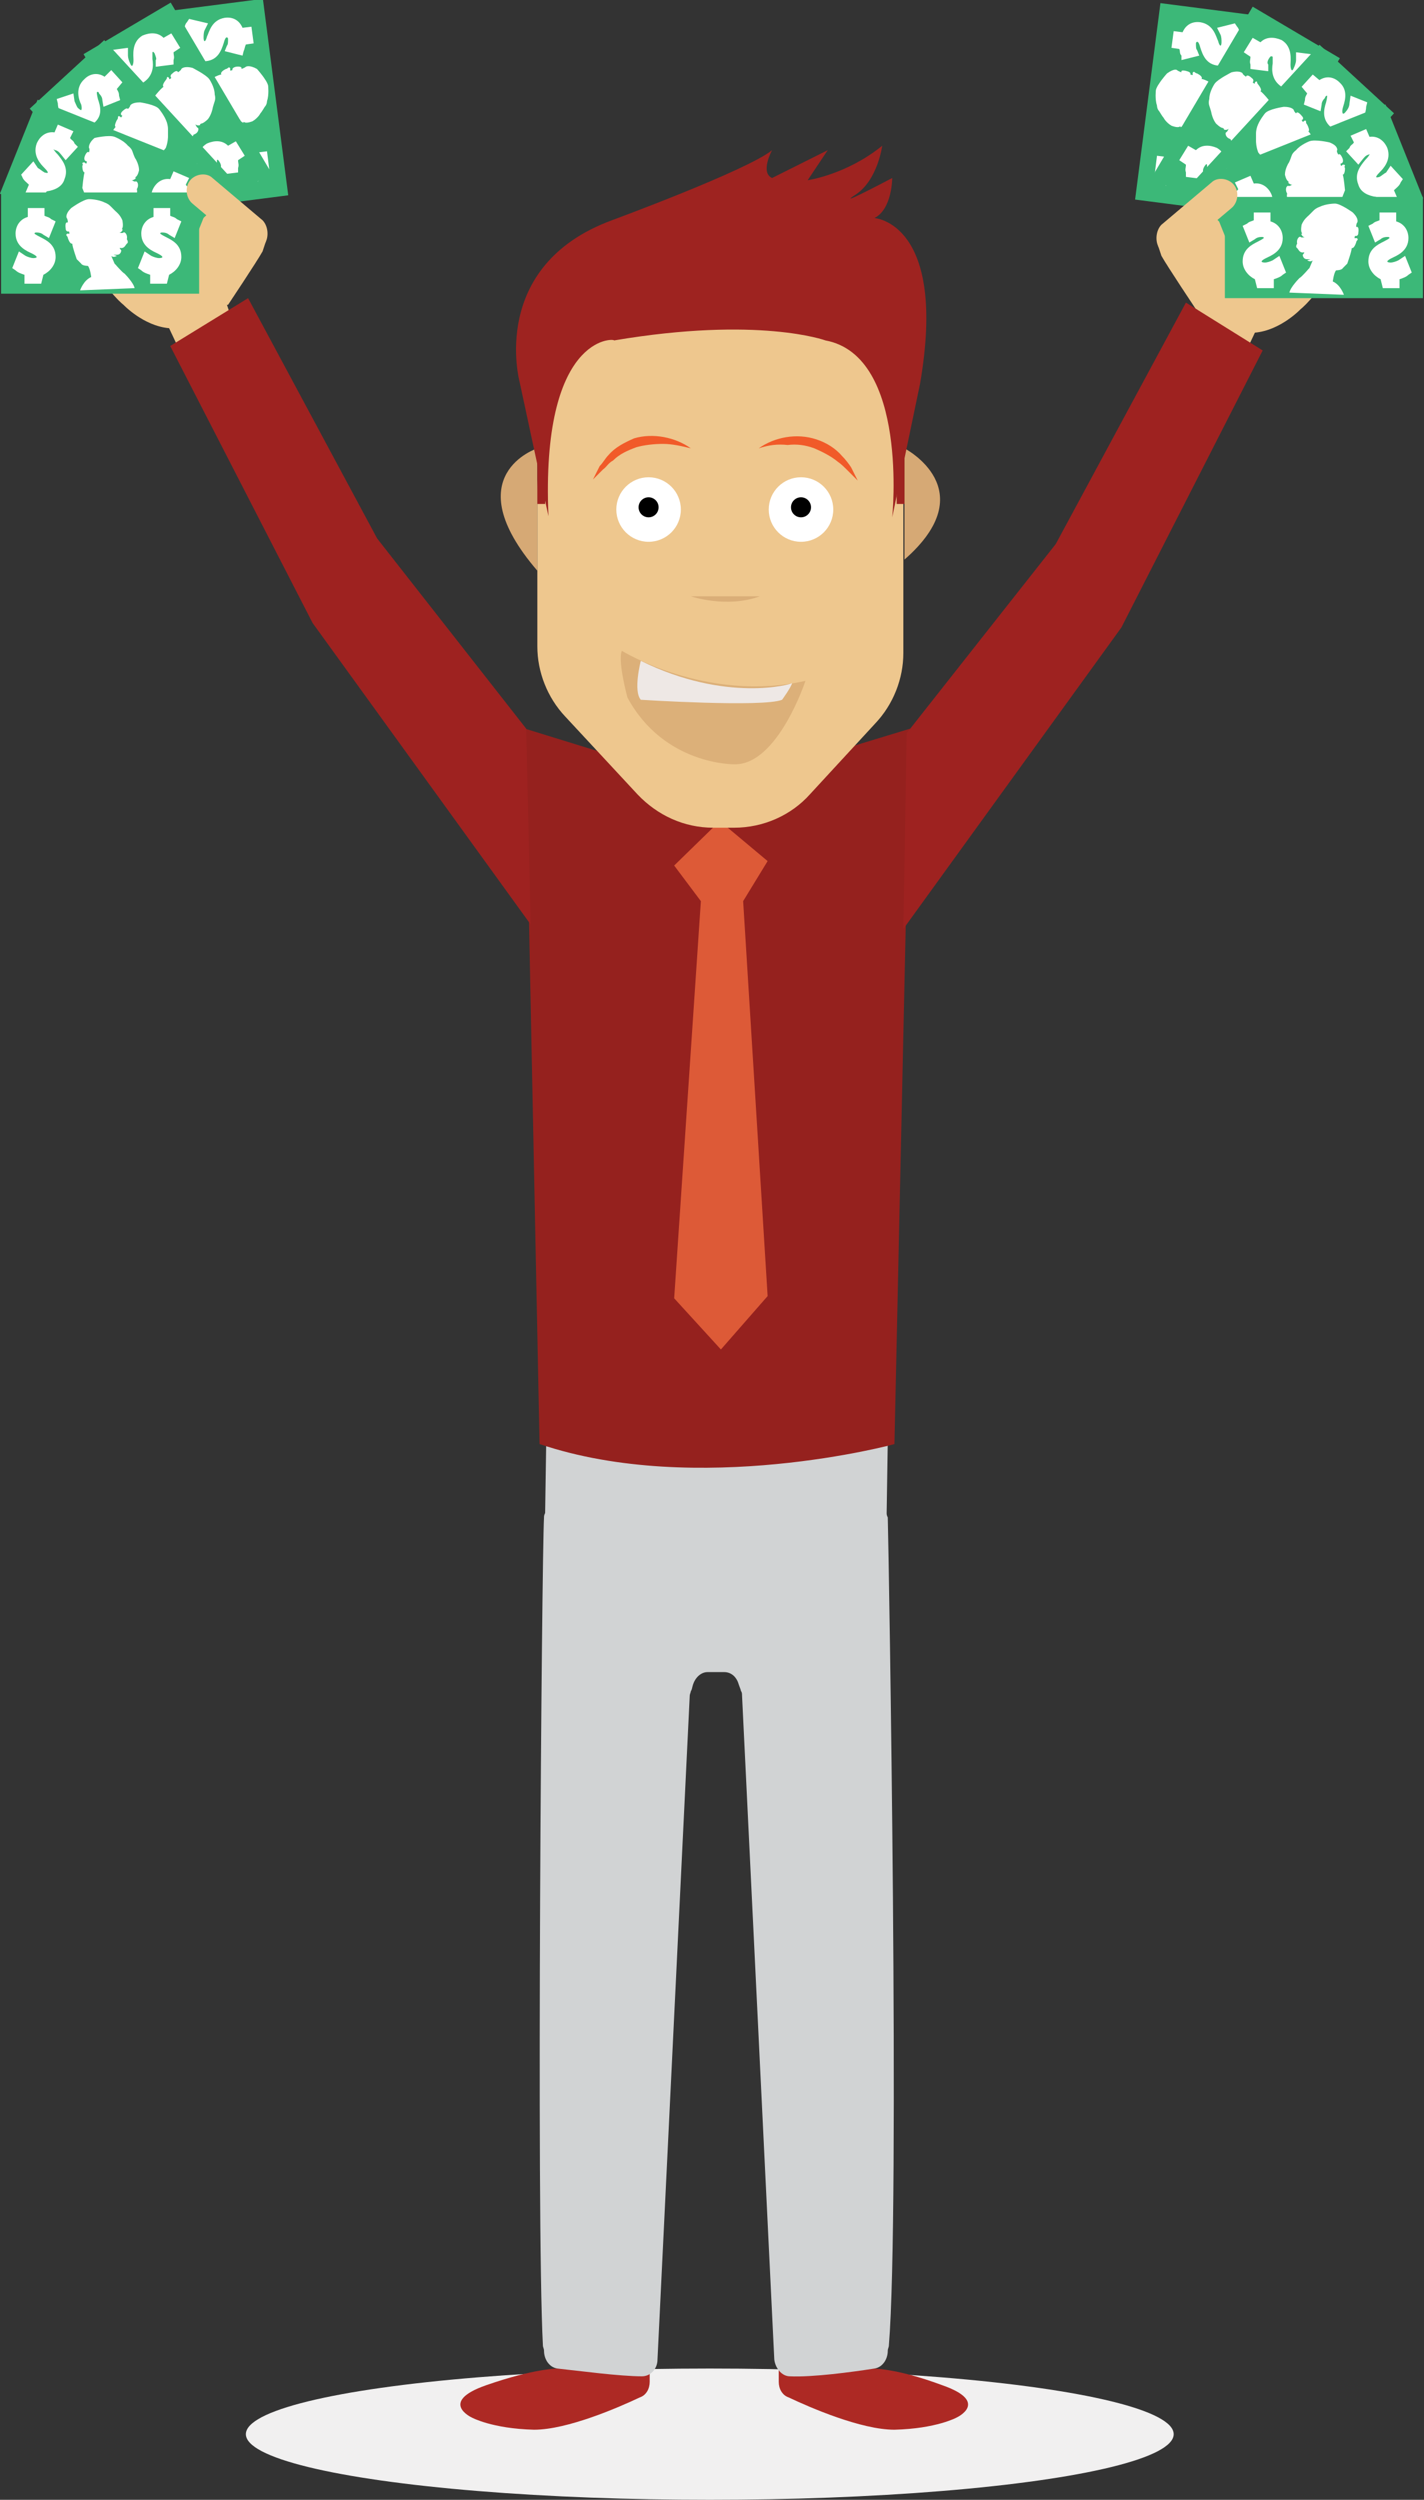 <?xml version="1.0" encoding="utf-8"?>
<!-- Generator: Adobe Illustrator 22.0.1, SVG Export Plug-In . SVG Version: 6.00 Build 0)  -->
<svg version="1.0" id="Layer_1" xmlns="http://www.w3.org/2000/svg" xmlns:xlink="http://www.w3.org/1999/xlink" x="0px" y="0px"
	 width="128px" height="224.7px" viewBox="0 0 128 224.7" style="enable-background:new 0 0 128 224.7;" xml:space="preserve">
<rect x="0" y="0" width="128" height="224.7" fill="#333333" stroke="none"/>
<style type="text/css">
	.st0{fill:#EEC78E;}
	.st1{fill:#3CB878;}
	.st2{fill:#FFFFFF;}
	.st3{fill:#F1F0F0;}
	.st4{fill:#AD2924;}
	.st5{fill:#D1D3D4;}
	.st6{fill:#95211E;}
	.st7{fill:#E15D39;}
	.st8{fill:#DD5A37;}
	.st9{fill:#D6A975;}
	.st10{fill:#DCB079;}
	.st11{fill:#EEE8E5;}
	.st12{fill:#F15A29;}
	.st13{fill:#DAAE78;}
	.st14{fill:#9E2320;}
	.st15{fill:#9E2220;}
</style>
<path class="st0" d="M105.5,19.8l0.7,1.3c0,0,1.4,1.6,2.4-2.5l2-9.4c0,0,1.5-1.7,2.3,0.5l-1.5,7.2c0,0,0,1.8,1,0.1l4.2-7.7
	c0,0,1.6-1.2,2,1l-4.2,8.5c0,0-0.4,1.7,0.8,0.6l4.5-7.1c0,0,1.8-0.9,1.9,1.6l-4.2,6.9c0,0,0.1,1.1,0.8,0.4l3.4-4.2
	c0,0,1.9-0.7,1.9,1.7c0,0-4.5,7.4-6.6,9.1c0,0-1.8,1.9-4.1,2.1l-0.8,1.7l-4.7-2.9l0.3-0.9h-0.1c0,0-2.6-3.9-3.1-4.8l-0.3-0.9
	C104.4,21.9,104.1,20.4,105.5,19.8"/>
<g>
	
		<rect x="98.8" y="5.1" transform="matrix(0.128 -0.992 0.992 0.128 84.325 115.295)" class="st1" width="17.8" height="9.1"/>
	<g>
		<path class="st2" d="M109.5,11.3l-0.1-0.1l-0.7-0.4c0.2,0.2-0.1,0.5-0.1,0.5l-0.1-0.3c0,0.1,0,0.3,0,0.3c-0.1,0.4-0.4,0.3-0.4,0.3
			s-0.3-0.3-0.2,0c0,0.3-0.3,0.4-0.5,0.4c-0.1,0.2-0.4-0.1-0.4-0.1c-0.4,0-0.7-0.3-0.6-0.4c0.1-0.1,0.1-0.5,0-0.3
			c0,0.1-0.3,0.3-0.3,0.2c0.1-0.1-0.1,0-0.1,0c-0.2,0.1-0.7-0.1-0.7-0.1c-0.5-0.3-0.7-0.7-0.7-0.7c-0.1-0.1-0.4-0.6-0.4-0.6
			c-0.2-0.2-0.2-0.5-0.2-0.5c-0.2-0.6-0.1-1.4-0.1-1.4c0.1-0.5,1-1.5,1-1.5c0.7-0.5,0.9-0.3,0.9-0.3c0.1,0.1,0.4,0.2,0.4,0.2
			c-0.1-0.3,0.5-0.1,0.5-0.1c0.4,0.1,0.3,0.3,0.3,0.3c0.3,0.1,0.2,0,0.2-0.1c0-0.1,0.1-0.2,0.2-0.1c0.1,0.1,0.2,0.1,0.2,0.1
			c0.6,0.3,0.4,0.5,0.4,0.5c0.3,0,1.3,0.6,1.3,0.6l0.3,0.4c0.2,0.1,0.1,0.6,0.1,0.6c0.2,0.2,1,0.4,1,0.4c0.4-0.7,1.3-0.8,1.3-0.8
			l-0.8,4.8c-0.5-0.2-1.2-1.1-1.2-1.1C110.1,12,109.5,11.3,109.5,11.3z"/>
		<path class="st2" d="M107.5,3.9c0,0.3,0,0.5,0.1,0.6l0.2,0.5l-1.6,0.4L106.2,5c-0.2-0.2-0.1-0.4-0.2-0.6l-0.7-0.1l0.2-1.5l0.8,0.1
			c0.3-0.7,0.9-1,1.6-0.9c1.2,0.2,1.4,1.3,1.6,1.7c0.1,0.4,0.2,0.4,0.2,0.4c0.1,0,0.1-0.3,0.1-0.3c0-0.2,0-0.5-0.1-0.7l-0.3-0.6
			l1.6-0.4l0.2,0.3c0.2,0.2,0.2,0.5,0.3,0.8l0.8,0.1L112,4.9L111.2,5c-0.4,0.6-1,1-1.7,0.9c-1.1-0.1-1.4-1-1.6-1.6
			c-0.1-0.4-0.2-0.5-0.2-0.5C107.6,3.7,107.5,3.8,107.5,3.9z"/>
		<path class="st2" d="M106.4,15.5c-0.1-0.4-0.2-0.5-0.2-0.5c-0.1,0-0.1,0.1-0.1,0.2c0,0.3,0,0.5,0.1,0.6l0.2,0.5l-1.6,0.4l-0.1-0.4
			c-0.2-0.2-0.1-0.4-0.2-0.6l-0.7-0.1L104,14l0.8,0.1c0.3-0.7,0.9-1,1.6-0.9c1.2,0.2,1.4,1.3,1.6,1.7c0.1,0.4,0.2,0.4,0.2,0.4
			c0.1,0,0.1-0.3,0.1-0.3c0-0.2,0-0.5-0.1-0.7l-0.3-0.6l1.6-0.4l0.2,0.3c0.2,0.2,0.2,0.5,0.3,0.8l0.8,0.1l-0.2,1.5l-0.8,0.1
			c-0.4,0.6-1,1-1.7,0.9C107,16.9,106.7,16.1,106.4,15.5z"/>
	</g>
</g>
<g>
	<rect x="103.1" y="6" transform="matrix(0.509 -0.861 0.861 0.509 45.897 101.641)" class="st1" width="17.8" height="9.1"/>
	<g>
		<path class="st2" d="M113,12.8l0-0.1l-0.4-0.6c0.1,0.3-0.3,0.4-0.3,0.4l0.1-0.3c-0.1,0.1-0.2,0.3-0.2,0.3
			c-0.2,0.3-0.5,0.1-0.5,0.1s-0.1-0.4-0.2-0.1c-0.2,0.3-0.5,0.2-0.6,0.2c-0.2,0.1-0.3-0.2-0.3-0.2c-0.4-0.1-0.5-0.5-0.4-0.6
			c0.1,0,0.3-0.4,0.2-0.3c-0.1,0.1-0.4,0.1-0.4,0c0.1,0-0.1-0.1-0.1-0.1c-0.2,0-0.6-0.4-0.6-0.4c-0.3-0.4-0.4-0.9-0.4-0.9
			c0-0.1-0.2-0.7-0.2-0.7c-0.1-0.3,0-0.6,0-0.6c0-0.7,0.5-1.4,0.5-1.4c0.3-0.4,1.5-1,1.5-1c0.8-0.2,1,0.1,1,0.1
			c0,0.1,0.3,0.3,0.3,0.3c0.1-0.3,0.5,0.1,0.5,0.1c0.3,0.2,0.1,0.4,0.1,0.4c0.2,0.2,0.2,0.1,0.2,0c0.1-0.1,0.2-0.1,0.2,0
			c0,0.1,0.1,0.2,0.1,0.2c0.4,0.5,0.2,0.6,0.2,0.6c0.3,0.2,1,1.1,1,1.1l0.1,0.5c0.1,0.2-0.1,0.6-0.1,0.6c0.1,0.3,0.7,0.8,0.7,0.8
			c0.6-0.4,1.5-0.3,1.5-0.3l-2.7,4.1c-0.4-0.3-0.7-1.4-0.7-1.4C113.3,13.7,113,12.8,113,12.8z"/>
		<path class="st2" d="M114.1,5.2c-0.2,0.3-0.2,0.5-0.1,0.6l0,0.6l-1.6-0.2l0-0.4c-0.1-0.3,0-0.4,0-0.7l-0.6-0.4l0.8-1.3l0.7,0.4
			c0.5-0.5,1.2-0.5,1.9-0.2c1,0.6,0.8,1.8,0.8,2.2c0,0.4,0.1,0.5,0.1,0.5c0.1,0.1,0.2-0.2,0.2-0.2c0.1-0.2,0.2-0.5,0.2-0.7l0-0.7
			l1.6,0.2l0,0.4c0.1,0.3,0,0.6-0.1,0.9l0.7,0.4l-0.8,1.3l-0.8-0.2c-0.6,0.4-1.3,0.5-1.9,0.1c-0.9-0.6-0.9-1.5-0.8-2.1
			c0-0.4,0-0.6,0-0.6C114.2,5,114.2,5.1,114.1,5.2z"/>
		<path class="st2" d="M108.5,15.4c0-0.4,0-0.6,0-0.6c-0.1-0.1-0.1,0-0.2,0.1c-0.2,0.3-0.2,0.5-0.1,0.6l0,0.6l-1.6-0.2l0-0.4
			c-0.1-0.3,0-0.4,0-0.7l-0.6-0.4l0.8-1.3l0.7,0.4c0.5-0.5,1.2-0.5,1.9-0.2c1,0.6,0.8,1.8,0.8,2.2c0,0.4,0.1,0.5,0.1,0.5
			c0.1,0.1,0.2-0.2,0.2-0.2c0.1-0.2,0.2-0.5,0.2-0.7l0-0.7l1.6,0.2l0,0.4c0.1,0.3,0,0.6-0.1,0.9l0.7,0.4l-0.8,1.3l-0.8-0.2
			c-0.6,0.4-1.3,0.5-1.9,0.1C108.4,17,108.5,16.1,108.5,15.4z"/>
	</g>
</g>
<g>
	<rect x="107" y="9.1" transform="matrix(0.677 -0.736 0.736 0.677 27.421 89.716)" class="st1" width="17.8" height="9.1"/>
	<g>
		<path class="st2" d="M116.4,16l0-0.1l-0.3-0.7c0,0.3-0.3,0.4-0.3,0.4l0.1-0.3c-0.1,0.1-0.2,0.2-0.2,0.2c-0.3,0.3-0.6,0-0.6,0
			s0-0.4-0.1-0.1c-0.2,0.2-0.5,0.1-0.6,0.1c-0.2,0.1-0.3-0.3-0.3-0.3c-0.4-0.2-0.4-0.6-0.2-0.6c0.1,0,0.3-0.4,0.2-0.2
			c-0.1,0.1-0.4,0-0.4-0.1c0.1,0-0.1-0.1-0.1-0.1c-0.2-0.1-0.5-0.5-0.5-0.5c-0.2-0.5-0.2-1-0.2-1c0-0.1,0-0.7,0-0.7
			c0-0.3,0.1-0.6,0.1-0.6c0.2-0.6,0.7-1.2,0.7-1.2c0.3-0.4,1.7-0.6,1.7-0.6c0.8,0,0.9,0.3,0.9,0.3c0,0.1,0.2,0.3,0.2,0.3
			c0.1-0.3,0.5,0.2,0.5,0.2c0.3,0.3,0,0.4,0,0.4c0.2,0.3,0.1,0.1,0.2,0.1c0.1-0.1,0.2-0.1,0.2,0.1c0,0.1,0.1,0.2,0.1,0.2
			c0.3,0.6,0.1,0.6,0.1,0.6c0.2,0.2,0.8,1.2,0.8,1.2l0,0.6c0.1,0.2-0.3,0.6-0.3,0.6c0,0.3,0.5,0.9,0.5,0.9c0.7-0.3,1.6,0.1,1.6,0.1
			l-3.5,3.5c-0.3-0.4-0.3-1.5-0.3-1.5C116.5,16.9,116.4,16,116.4,16z"/>
		<path class="st2" d="M119.1,8.8c-0.2,0.2-0.3,0.4-0.3,0.6l-0.1,0.6l-1.5-0.6l0.1-0.4c0-0.3,0.1-0.4,0.2-0.6L117,7.8l1-1.1l0.6,0.5
			c0.6-0.4,1.3-0.3,1.8,0.2c0.9,0.8,0.4,1.9,0.3,2.3c-0.1,0.4,0,0.5,0,0.5c0.1,0.1,0.3-0.2,0.3-0.2c0.1-0.1,0.3-0.4,0.3-0.7l0.1-0.7
			l1.5,0.6l-0.1,0.4c0,0.3-0.1,0.6-0.2,0.9l0.6,0.5l-1,1.1l-0.7-0.4c-0.6,0.2-1.4,0.2-1.9-0.3c-0.8-0.7-0.6-1.6-0.4-2.2
			c0.1-0.4,0.1-0.6,0.1-0.6C119.2,8.6,119.1,8.7,119.1,8.8z"/>
		<path class="st2" d="M111.5,17.6c0.1-0.4,0.1-0.6,0.1-0.6c-0.1-0.1-0.1,0-0.2,0.1c-0.2,0.2-0.3,0.4-0.3,0.6l-0.1,0.6l-1.5-0.6
			l0.1-0.4c0-0.3,0.1-0.4,0.2-0.6l-0.5-0.5l1-1.1l0.6,0.5c0.6-0.4,1.3-0.3,1.8,0.2c0.9,0.8,0.4,1.9,0.3,2.3c-0.1,0.4,0,0.5,0,0.5
			c0.1,0.1,0.3-0.2,0.3-0.2c0.1-0.1,0.3-0.4,0.3-0.7l0.1-0.7l1.5,0.6l-0.1,0.4c0,0.3-0.1,0.6-0.2,0.9l0.6,0.5l-1,1.1l-0.7-0.4
			c-0.6,0.2-1.4,0.2-1.9-0.3C111.1,19.1,111.3,18.2,111.5,17.6z"/>
	</g>
</g>
<g>
	
		<rect x="109.1" y="12.3" transform="matrix(0.928 -0.372 0.372 0.928 2.2 45.181)" class="st1" width="17.8" height="9.1"/>
	<g>
		<path class="st2" d="M117.5,19.2l0.1-0.1l0-0.8c-0.1,0.3-0.5,0.2-0.5,0.2l0.2-0.2c-0.1,0-0.3,0.1-0.3,0.1
			c-0.4,0.1-0.5-0.2-0.5-0.2s0.2-0.4-0.1-0.2c-0.3,0.1-0.5-0.1-0.6-0.2c-0.2,0-0.1-0.4-0.1-0.4c-0.2-0.3-0.1-0.7,0.1-0.7
			c0.1,0.1,0.5-0.2,0.3-0.1c-0.1,0-0.4-0.2-0.3-0.2c0.1,0.1,0-0.1,0-0.1c-0.2-0.1-0.3-0.6-0.3-0.6c0-0.5,0.3-1,0.3-1
			c0.1-0.1,0.3-0.7,0.3-0.7c0.1-0.3,0.4-0.5,0.4-0.5c0.4-0.5,1.2-0.8,1.2-0.8c0.5-0.2,1.8,0.1,1.8,0.1c0.8,0.3,0.7,0.7,0.7,0.7
			c-0.1,0.1,0.1,0.4,0.1,0.4c0.2-0.2,0.4,0.4,0.4,0.4c0.1,0.4-0.2,0.4-0.2,0.4c0,0.3,0.1,0.2,0.2,0.1c0.1,0,0.2,0,0.2,0.1
			c-0.1,0.1,0,0.2,0,0.2c0,0.6-0.2,0.6-0.2,0.6c0.1,0.3,0.2,1.4,0.2,1.4l-0.2,0.5c0,0.2-0.5,0.4-0.5,0.4c-0.1,0.3,0.1,1,0.1,1
			c0.8,0,1.4,0.7,1.4,0.7l-4.6,1.6c-0.1-0.5,0.4-1.5,0.4-1.5C117.2,20.1,117.5,19.2,117.5,19.2z"/>
		<path class="st2" d="M123,13.9c-0.3,0.1-0.4,0.3-0.5,0.4l-0.4,0.5l-1.1-1.2l0.3-0.3c0.1-0.3,0.3-0.3,0.4-0.5l-0.3-0.6l1.4-0.6
			l0.3,0.7c0.7-0.1,1.3,0.3,1.6,1c0.4,1.1-0.4,1.9-0.7,2.2c-0.3,0.3-0.3,0.4-0.3,0.4c0,0.1,0.3,0,0.3,0c0.2-0.1,0.4-0.3,0.6-0.4
			l0.4-0.6l1.1,1.2l-0.2,0.3c-0.1,0.3-0.4,0.5-0.6,0.7l0.3,0.7l-1.4,0.6l-0.5-0.7c-0.7-0.1-1.4-0.4-1.6-1.1c-0.4-1,0.2-1.7,0.6-2.2
			c0.3-0.3,0.4-0.5,0.4-0.5C123.2,13.8,123.1,13.9,123,13.9z"/>
		<path class="st2" d="M112.4,18.6c0.3-0.3,0.4-0.5,0.4-0.5c0-0.1-0.1-0.1-0.2,0c-0.3,0.1-0.4,0.3-0.5,0.4l-0.4,0.5l-1.1-1.2
			l0.3-0.3c0.1-0.3,0.3-0.3,0.4-0.5l-0.3-0.6l1.4-0.6l0.3,0.7c0.7-0.1,1.3,0.3,1.6,1c0.4,1.1-0.4,1.9-0.7,2.2
			c-0.3,0.3-0.3,0.4-0.3,0.4c0,0.1,0.3,0,0.3,0c0.2-0.1,0.4-0.3,0.6-0.4l0.4-0.6l1.1,1.2l-0.2,0.3c-0.1,0.3-0.4,0.5-0.6,0.7l0.3,0.7
			l-1.4,0.6l-0.5-0.7c-0.7-0.1-1.4-0.4-1.6-1.1C111.3,19.8,111.9,19.1,112.4,18.6z"/>
	</g>
</g>
<g>
	<rect x="110.1" y="17.7" class="st1" width="17.8" height="9.1"/>
	<g>
		<path class="st2" d="M117.6,24.2l0.1-0.1l0.3-0.7c-0.2,0.2-0.5,0-0.5,0l0.3-0.1c-0.1,0-0.3,0-0.3,0c-0.4,0-0.4-0.4-0.4-0.4
			s0.3-0.3,0-0.2c-0.3,0-0.4-0.3-0.5-0.4c-0.2-0.1,0-0.4,0-0.4c-0.1-0.4,0.2-0.7,0.3-0.6c0.1,0.1,0.5,0,0.3,0
			c-0.1,0-0.3-0.3-0.2-0.3c0.1,0.1,0-0.1,0-0.1c-0.1-0.2,0-0.7,0-0.7c0.2-0.5,0.6-0.8,0.6-0.8c0.1-0.1,0.5-0.5,0.5-0.5
			c0.2-0.2,0.5-0.3,0.5-0.3c0.6-0.3,1.4-0.3,1.4-0.3c0.5,0,1.6,0.8,1.6,0.8c0.6,0.6,0.4,0.9,0.4,0.9c-0.1,0.1-0.1,0.4-0.1,0.4
			c0.3-0.1,0.2,0.5,0.2,0.5c0,0.4-0.3,0.3-0.3,0.3c-0.1,0.3,0,0.2,0.1,0.2c0.1,0,0.2,0.1,0.1,0.2s-0.1,0.2-0.1,0.2
			c-0.2,0.6-0.4,0.5-0.4,0.5c0,0.3-0.4,1.4-0.4,1.4l-0.4,0.4c-0.1,0.2-0.6,0.2-0.6,0.2c-0.2,0.2-0.3,1-0.3,1c0.7,0.3,1,1.2,1,1.2
			l-4.9-0.2c0.1-0.5,0.9-1.3,0.9-1.3C117,24.9,117.6,24.2,117.6,24.2z"/>
		<path class="st2" d="M124.7,21.3c-0.3,0-0.5,0.1-0.6,0.2l-0.5,0.3l-0.6-1.5l0.4-0.2c0.2-0.2,0.4-0.2,0.6-0.3v-0.7h1.5v0.8
			c0.7,0.2,1.1,0.8,1.1,1.5c0,1.2-1.1,1.6-1.5,1.8c-0.4,0.2-0.4,0.3-0.4,0.3c0,0.1,0.3,0.1,0.3,0.1c0.2,0,0.5-0.1,0.7-0.2l0.6-0.4
			l0.6,1.5l-0.3,0.2c-0.2,0.2-0.5,0.3-0.8,0.4v0.8h-1.5l-0.2-0.8c-0.6-0.3-1.1-0.9-1.1-1.6c0-1.1,0.8-1.5,1.4-1.8
			c0.4-0.2,0.5-0.3,0.5-0.3C124.9,21.3,124.8,21.3,124.7,21.3z"/>
		<path class="st2" d="M113.1,21.7c0.4-0.2,0.5-0.3,0.5-0.3c0-0.1-0.1-0.1-0.2-0.1c-0.3,0-0.5,0.1-0.6,0.2l-0.5,0.3l-0.6-1.5
			l0.4-0.2c0.2-0.2,0.4-0.2,0.6-0.3v-0.7h1.5v0.8c0.7,0.2,1.1,0.8,1.1,1.5c0,1.2-1.1,1.6-1.5,1.8c-0.4,0.2-0.4,0.3-0.4,0.3
			c0,0.1,0.3,0.1,0.3,0.1c0.2,0,0.5-0.1,0.7-0.2L115,23l0.6,1.5l-0.3,0.2c-0.2,0.2-0.5,0.3-0.8,0.4v0.8H113l-0.2-0.8
			c-0.6-0.3-1.1-0.9-1.1-1.6C111.7,22.4,112.5,22,113.1,21.7z"/>
	</g>
</g>
<path class="st0" d="M104.2,22.3L104.2,22.3c0.5,0.6,1.5,0.7,2,0.2l4.5-3.8c0.6-0.5,0.7-1.5,0.2-2.1c-0.5-0.6-1.5-0.7-2-0.2
	l-4.5,3.8C103.9,20.7,103.8,21.7,104.2,22.3"/>
<path class="st0" d="M22.5,19.4c1.4,0.6,1.1,2.1,1.4,2.3l-0.3,0.9c-0.5,0.9-3.1,4.8-3.1,4.8h-0.1l0.3,0.9L16,31.2l-0.8-1.7
	c-2.3-0.2-4.1-2.1-4.1-2.1c-2.1-1.7-6.6-9.1-6.6-9.1c0-2.4,1.9-1.7,1.9-1.7l3.4,4.2c0.7,0.7,0.8-0.4,0.8-0.4l-4.2-6.9
	c0.1-2.5,1.9-1.6,1.9-1.6l4.5,7.1c1.2,1.1,0.8-0.6,0.8-0.6L9.4,9.9c0.4-2.2,2-1,2-1l4.2,7.7c1,1.7,1-0.1,1-0.1l-1.5-7.2
	c0.8-2.2,2.3-0.5,2.3-0.5l2,9.4c1,4.1,2.4,2.5,2.4,2.5L22.5,19.4"/>
<ellipse class="st3" cx="63.8" cy="218.8" rx="41.7" ry="5.9"/>
<g>
	<g>
		<path class="st4" d="M78.3,212.9H70v1.2c0,0.6,0.3,1.2,0.9,1.4c1.9,0.9,6.5,2.9,9.5,2.9c3.8-0.1,5.6-1.1,5.6-1.1s3-1.4-1.3-2.9
			C80.4,212.8,78.3,212.9,78.3,212.9z"/>
		<path class="st4" d="M50.1,212.9h8.3v1.2c0,0.6-0.3,1.2-0.9,1.4c-1.9,0.9-6.5,2.9-9.5,2.9c-3.8-0.1-5.6-1.1-5.6-1.1
			s-3-1.4,1.3-2.9S50.1,212.9,50.1,212.9z"/>
		<path class="st5" d="M79.7,136c0,0.1,0,0.2,0.1,0.4c0.1,3.8,1.1,62.3,0.1,74.4c0,0.2-0.1,0.3-0.1,0.5l0,0c0,0.8-0.5,1.5-1.2,1.6
			c-1.9,0.3-5.6,0.8-7.6,0.7c-0.7,0-1.3-0.7-1.4-1.5l-2.9-59.7c0-0.1,0-0.3-0.1-0.4c0-0.1-0.1-0.3-0.2-0.6c-0.2-0.7-0.7-1.1-1.3-1.1
			h-1.5c-0.6,0-1.1,0.5-1.3,1.1c-0.1,0.3-0.1,0.5-0.2,0.6c0,0.1-0.1,0.3-0.1,0.4l-2.9,59.7c0,0.8-0.6,1.5-1.4,1.5
			c-2,0-5.7-0.5-7.6-0.7c-0.7-0.1-1.2-0.8-1.2-1.6l0,0c0-0.2-0.1-0.3-0.1-0.5c-0.6-11.3-0.1-70.6,0.1-74.4c0-0.1,0-0.2,0.1-0.4
			l0.1-6.5h30.7L79.7,136z"/>
	</g>
	<path class="st4" d="M52.3,206.2"/>
	<path class="st6" d="M48.5,129.8l-1.3-64.3l6.8,2.1h20.9l6.9-2.1l-1.4,64.3C80.5,129.8,62.7,134.6,48.5,129.8z"/>
	<path class="st7" d="M64.6,138.2"/>
	<polygon class="st8" points="63,81 60.6,77.8 64.7,73.8 69,77.4 66.8,81 69,116.5 64.8,121.3 60.6,116.7 	"/>
	<g>
		<path class="st9" d="M48.3,40.3c0,0-7.4,2.4,0,11V40.3z"/>
		<path class="st0" d="M71.2,29.2l-15.9,0.4c-4.9-0.8-7,10.4-7,14.5v14c0,2.3,0.9,4.6,2.5,6.3l6.5,7c1.8,1.9,4.2,3,6.8,3H66
			c2.6,0,5.1-1.1,6.8-3l5.9-6.4c1.6-1.7,2.5-4,2.5-6.3V40.2C81.3,34.1,77.1,27.6,71.2,29.2z"/>
		<path class="st9" d="M81.3,40.3c0,0,7.2,3.7,0,10V40.3z"/>
		<path class="st10" d="M55.9,58.5c0,0,7.6,4.7,16.5,2.7c0,0-2.5,7.6-6.4,7.5c0,0-6.3,0.1-9.6-6C56.4,62.7,55.5,59.4,55.9,58.5z"/>
		<path class="st11" d="M57.6,59.4c0,0-0.7,2.7,0,3.5c0,0,11,0.7,12.7,0c0,0,0.8-1.1,0.9-1.5C71.2,61.5,65.3,63.2,57.6,59.4z"/>
		<circle class="st2" cx="58.3" cy="45.8" r="2.9"/>
		<circle cx="58.3" cy="45.6" r="0.9"/>
		<circle class="st2" cx="72" cy="45.8" r="2.9"/>
		<circle cx="72" cy="45.6" r="0.9"/>
		<g>
			<path class="st12" d="M62.1,40.3c-0.8-0.2-1.7-0.4-2.5-0.4s-1.7,0.1-2.4,0.3c-0.8,0.3-1.5,0.6-2.1,1.2c-0.4,0.2-0.6,0.6-0.9,0.8
				c-0.3,0.3-0.6,0.6-0.9,0.9c0.2-0.4,0.4-0.8,0.6-1.2c0.3-0.3,0.5-0.7,0.8-1c0.6-0.7,1.4-1.1,2.3-1.5
				C58.7,38.9,60.7,39.3,62.1,40.3z"/>
		</g>
		<g>
			<path class="st12" d="M68.2,40.3c1.4-1,3.4-1.4,5.2-0.8c0.9,0.3,1.7,0.8,2.3,1.5c0.3,0.3,0.6,0.7,0.8,1c0.2,0.4,0.4,0.8,0.6,1.2
				c-0.3-0.3-0.6-0.6-0.9-0.9c-0.3-0.3-0.6-0.6-0.9-0.8c-0.6-0.5-1.4-0.9-2.1-1.2c-0.8-0.3-1.6-0.4-2.4-0.3
				C69.9,39.9,69.1,40,68.2,40.3z"/>
		</g>
		<path class="st13" d="M62.1,53.6c0,0,3.2,1.1,6.2,0"/>
		<polygon class="st14" points="80.6,41.4 80.6,45.3 81.3,45.3 81.3,41 		"/>
		<polygon class="st14" points="48.3,41.4 48.3,45.3 49,45.3 49,41 		"/>
		<path class="st14" d="M49.3,46.4l-2.6-12.1c0,0-2.8-10.4,8.3-14.5c0,0,12.2-4.5,14.4-6.3c0,0-1.1,2,0,2.5l5-2.5l-1.8,2.7
			c0,0,3.5-0.5,6.7-3.1c0,0-0.4,3.1-2.4,4.4s3.3-1.5,3.3-1.5s0,2.8-1.6,3.6c0,0,6.6,0.4,4.1,14.9l-2.5,12c0,0,1.5-14.5-6-15.9
			c0,0-6-2.2-19,0C55.2,30.4,48.6,30.1,49.3,46.4z"/>
	</g>
</g>
<polygon class="st15" points="15.3,31.1 22.3,26.8 33.9,48.4 47.3,65.5 47.7,83.1 28.1,56 "/>
<polygon class="st15" points="113.5,31.5 106.6,27.2 94.9,48.9 81.5,65.9 81.2,83.5 100.8,56.4 "/>
<g>
	<rect x="15.7" y="0.4" transform="matrix(0.992 -0.128 0.128 0.992 -1.023 2.673)" class="st1" width="9.1" height="17.8"/>
	<g>
		<path class="st2" d="M18.5,10.9l0.1-0.1l0.7-0.4c-0.2,0.2,0.1,0.5,0.1,0.5l0.1-0.3c0,0.1,0,0.3,0,0.3c0.1,0.4,0.4,0.3,0.4,0.3
			s0.3-0.3,0.2,0c0,0.3,0.3,0.4,0.5,0.4c0.1,0.2,0.4-0.1,0.4-0.1c0.4,0,0.7-0.3,0.6-0.4c-0.1-0.1-0.1-0.5,0-0.3
			c0,0.1,0.3,0.3,0.3,0.2c-0.1-0.1,0.1,0,0.1,0c0.2,0.1,0.7-0.1,0.7-0.1c0.5-0.3,0.7-0.7,0.7-0.7c0.1-0.1,0.4-0.6,0.4-0.6
			c0.2-0.2,0.2-0.5,0.2-0.5c0.2-0.6,0.1-1.4,0.1-1.4c-0.1-0.5-1-1.5-1-1.5C22.4,5.8,22.1,6,22.1,6c-0.1,0.1-0.4,0.2-0.4,0.2
			C21.8,5.9,21.2,6,21.2,6c-0.4,0.1-0.3,0.3-0.3,0.3c-0.3,0.1-0.2,0-0.2-0.1c0-0.1-0.1-0.2-0.2-0.1c-0.1,0.1-0.2,0.1-0.2,0.1
			c-0.6,0.3-0.4,0.5-0.4,0.5c-0.3,0-1.3,0.6-1.3,0.6l-0.3,0.4C18,8,18.1,8.5,18.1,8.5c-0.2,0.2-1,0.4-1,0.4C16.7,8.2,15.8,8,15.8,8
			l0.8,4.8c0.5-0.2,1.2-1.1,1.2-1.1C17.9,11.6,18.5,10.9,18.5,10.9z"/>
		<path class="st2" d="M20.5,3.5c0,0.3,0,0.5-0.1,0.6l-0.2,0.5l1.6,0.4l0.1-0.4C22,4.4,22,4.2,22.1,4l0.7-0.1l-0.2-1.5l-0.8,0.1
			c-0.3-0.7-0.9-1-1.6-0.9c-1.2,0.2-1.4,1.3-1.6,1.7c-0.1,0.4-0.2,0.4-0.2,0.4c-0.1,0-0.1-0.3-0.1-0.3c0-0.2,0-0.5,0.1-0.7l0.3-0.6
			L17,1.7l-0.2,0.3c-0.2,0.2-0.2,0.5-0.3,0.8L15.8,3L16,4.5l0.8,0.1c0.4,0.6,1,1,1.7,0.9c1.1-0.1,1.4-1,1.6-1.6
			c0.1-0.4,0.2-0.5,0.2-0.5C20.4,3.3,20.5,3.4,20.5,3.5z"/>
		<path class="st2" d="M21.6,15.1c0.1-0.4,0.2-0.5,0.2-0.5c0.1,0,0.1,0.1,0.1,0.2c0,0.3,0,0.5-0.1,0.6l-0.2,0.5l1.6,0.4l0.1-0.4
			c0.2-0.2,0.1-0.4,0.2-0.6l0.7-0.1L24,13.6l-0.8,0.1c-0.3-0.7-0.9-1-1.6-0.9c-1.2,0.2-1.4,1.3-1.6,1.7C19.8,15,19.7,15,19.7,15
			c-0.1,0-0.1-0.3-0.1-0.3c0-0.2,0-0.5,0.1-0.7l0.3-0.6L18.5,13l-0.2,0.3c-0.2,0.2-0.2,0.5-0.3,0.8l-0.8,0.1l0.2,1.5l0.8,0.1
			c0.4,0.6,1,1,1.7,0.9C21,16.5,21.3,15.7,21.6,15.1z"/>
	</g>
</g>
<g>
	<rect x="11.4" y="1.3" transform="matrix(0.861 -0.509 0.509 0.861 -2.968 9.55)" class="st1" width="9.1" height="17.8"/>
	<g>
		<path class="st2" d="M15,12.4l0-0.1l0.4-0.6c-0.1,0.3,0.3,0.4,0.3,0.4l-0.1-0.3c0.1,0.1,0.2,0.3,0.2,0.3c0.2,0.3,0.5,0.1,0.5,0.1
			s0.1-0.4,0.2-0.1c0.2,0.3,0.5,0.2,0.6,0.2c0.2,0.1,0.3-0.2,0.3-0.2c0.4-0.1,0.5-0.5,0.4-0.6c-0.1,0-0.3-0.4-0.2-0.3
			c0.1,0.1,0.4,0.1,0.4,0c-0.1,0,0.1-0.1,0.1-0.1c0.2,0,0.6-0.4,0.6-0.4c0.3-0.4,0.4-0.9,0.4-0.9c0-0.1,0.2-0.7,0.2-0.7
			c0.1-0.3,0-0.6,0-0.6c0-0.7-0.5-1.4-0.5-1.4c-0.3-0.4-1.5-1-1.5-1c-0.8-0.2-1,0.1-1,0.1c0,0.1-0.3,0.3-0.3,0.3
			c-0.1-0.3-0.5,0.1-0.5,0.1c-0.3,0.2-0.1,0.4-0.1,0.4c-0.2,0.2-0.2,0.1-0.2,0c-0.1-0.1-0.2-0.1-0.2,0c0,0.1-0.1,0.2-0.1,0.2
			c-0.4,0.5-0.2,0.6-0.2,0.6c-0.3,0.2-1,1.1-1,1.1l-0.1,0.5c-0.1,0.2,0.1,0.6,0.1,0.6c-0.1,0.3-0.7,0.8-0.7,0.8
			c-0.6-0.4-1.5-0.3-1.5-0.3l2.7,4.1c0.4-0.3,0.7-1.4,0.7-1.4C14.7,13.3,15,12.4,15,12.4z"/>
		<path class="st2" d="M13.9,4.8C14,5.1,14.1,5.3,14,5.4L14,6l1.6-0.2l0-0.4c0.1-0.3,0-0.4,0-0.7l0.6-0.4L15.4,3l-0.7,0.4
			c-0.5-0.5-1.2-0.5-1.9-0.2c-1,0.6-0.8,1.8-0.8,2.2c0,0.4-0.1,0.5-0.1,0.5c-0.1,0.1-0.2-0.2-0.2-0.2c-0.1-0.2-0.2-0.5-0.2-0.7
			l0-0.7L10,4.5l0,0.4c-0.1,0.3,0,0.6,0.1,0.9L9.4,6.2l0.8,1.3l0.8-0.2c0.6,0.4,1.3,0.5,1.9,0.1c0.9-0.6,0.9-1.5,0.8-2.1
			c0-0.4,0-0.6,0-0.6C13.8,4.6,13.8,4.7,13.9,4.8z"/>
		<path class="st2" d="M19.5,15c0-0.4,0-0.6,0-0.6c0.1-0.1,0.1,0,0.2,0.1c0.2,0.3,0.2,0.5,0.1,0.6l0,0.6l1.6-0.2l0-0.4
			c0.1-0.3,0-0.4,0-0.7l0.6-0.4l-0.8-1.3l-0.7,0.4c-0.5-0.5-1.2-0.5-1.9-0.2c-1,0.6-0.8,1.8-0.8,2.2c0,0.4-0.1,0.5-0.1,0.5
			c-0.1,0.1-0.2-0.2-0.2-0.2c-0.1-0.2-0.2-0.5-0.2-0.7l0-0.7l-1.6,0.2l0,0.4c-0.1,0.3,0,0.6,0.1,0.9l-0.7,0.4l0.8,1.3l0.8-0.2
			c0.6,0.4,1.3,0.5,1.9,0.1C19.6,16.6,19.5,15.7,19.5,15z"/>
	</g>
</g>
<g>
	<rect x="7.5" y="4.3" transform="matrix(0.736 -0.677 0.677 0.736 -5.76 11.681)" class="st1" width="9.1" height="17.8"/>
	<g>
		<path class="st2" d="M11.6,15.6l0-0.1l0.3-0.7c0,0.3,0.3,0.4,0.3,0.4l-0.1-0.3c0.1,0.1,0.2,0.2,0.2,0.2c0.3,0.3,0.6,0,0.6,0
			s0-0.4,0.1-0.1c0.2,0.2,0.5,0.1,0.6,0.1c0.2,0.1,0.3-0.3,0.3-0.3c0.4-0.2,0.4-0.6,0.2-0.6c-0.1,0-0.3-0.4-0.2-0.2
			c0.1,0.1,0.4,0,0.4-0.1c-0.1,0,0.1-0.1,0.1-0.1c0.2-0.1,0.5-0.5,0.5-0.5c0.2-0.5,0.2-1,0.2-1c0-0.1,0-0.7,0-0.7
			c0-0.3-0.1-0.6-0.1-0.6c-0.2-0.6-0.7-1.2-0.7-1.2c-0.3-0.4-1.7-0.6-1.7-0.6c-0.8,0-0.9,0.3-0.9,0.3c0,0.1-0.2,0.3-0.2,0.3
			C11.4,9.6,11,10,11,10c-0.3,0.3,0,0.4,0,0.4c-0.2,0.3-0.1,0.1-0.2,0.1c-0.1-0.1-0.2-0.1-0.2,0.1c0,0.1-0.1,0.2-0.1,0.2
			c-0.3,0.6-0.1,0.6-0.1,0.6c-0.2,0.2-0.8,1.2-0.8,1.2l0,0.6c-0.1,0.2,0.3,0.6,0.3,0.6c0,0.3-0.5,0.9-0.5,0.9
			c-0.7-0.3-1.6,0.1-1.6,0.1l3.5,3.5c0.3-0.4,0.3-1.5,0.3-1.5C11.5,16.5,11.6,15.6,11.6,15.6z"/>
		<path class="st2" d="M8.9,8.4C9.1,8.6,9.2,8.8,9.2,9l0.1,0.6L10.8,9l-0.1-0.4c0-0.3-0.1-0.4-0.2-0.6L11,7.4l-1-1.1L9.4,6.9
			C8.8,6.5,8.1,6.6,7.6,7.1C6.7,7.9,7.1,9,7.3,9.4c0.1,0.4,0,0.5,0,0.5C7.2,9.9,7,9.7,7,9.7C6.9,9.6,6.8,9.3,6.7,9.1L6.6,8.4
			L5.1,8.9l0.1,0.4c0,0.3,0.1,0.6,0.2,0.9l-0.6,0.5l1,1.1l0.7-0.4c0.6,0.2,1.4,0.2,1.9-0.3C9.3,10.4,9,9.5,8.8,8.9
			C8.7,8.5,8.7,8.3,8.7,8.3C8.8,8.2,8.9,8.3,8.9,8.4z"/>
		<path class="st2" d="M16.5,17.2c-0.1-0.4-0.1-0.6-0.1-0.6c0.1-0.1,0.1,0,0.2,0.1c0.2,0.2,0.3,0.4,0.3,0.6l0.1,0.6l1.5-0.6
			l-0.1-0.4c0-0.3-0.1-0.4-0.2-0.6l0.5-0.5l-1-1.1l-0.6,0.5c-0.6-0.4-1.3-0.3-1.8,0.2c-0.9,0.8-0.4,1.9-0.3,2.3c0.1,0.4,0,0.5,0,0.5
			c-0.1,0.1-0.3-0.2-0.3-0.2c-0.1-0.1-0.3-0.4-0.3-0.7l-0.1-0.7l-1.5,0.6l0.1,0.4c0,0.3,0.1,0.6,0.2,0.9L12.5,19l1,1.1l0.7-0.4
			c0.6,0.2,1.4,0.2,1.9-0.3C16.9,18.7,16.7,17.8,16.5,17.2z"/>
	</g>
</g>
<g>
	<rect x="5.4" y="7.6" transform="matrix(0.372 -0.928 0.928 0.372 -9.066 19.593)" class="st1" width="9.1" height="17.8"/>
	<g>
		<path class="st2" d="M10.5,18.8l-0.1-0.1l0-0.8c0.1,0.3,0.5,0.2,0.5,0.2l-0.2-0.2C10.8,18,11,18,11,18c0.4,0.1,0.5-0.2,0.5-0.2
			s-0.2-0.4,0.1-0.2c0.3,0.1,0.5-0.1,0.6-0.2c0.2,0,0.1-0.4,0.1-0.4c0.2-0.3,0.1-0.7-0.1-0.7c-0.1,0.1-0.5-0.2-0.3-0.1
			c0.1,0,0.4-0.2,0.3-0.2c-0.1,0.1,0-0.1,0-0.1c0.2-0.1,0.3-0.6,0.3-0.6c0-0.5-0.3-1-0.3-1c-0.1-0.1-0.3-0.7-0.3-0.7
			c-0.1-0.3-0.4-0.5-0.4-0.5c-0.4-0.5-1.2-0.8-1.2-0.8c-0.5-0.2-1.8,0.1-1.8,0.1C7.9,12.9,8,13.3,8,13.3C8.1,13.4,8,13.7,8,13.7
			c-0.2-0.2-0.4,0.4-0.4,0.4c-0.1,0.4,0.2,0.4,0.2,0.4c0,0.3-0.1,0.2-0.2,0.1c-0.1,0-0.2,0-0.2,0.1c0.1,0.1,0,0.2,0,0.2
			c0,0.6,0.2,0.6,0.2,0.6c-0.1,0.3-0.2,1.4-0.2,1.4l0.2,0.5c0,0.2,0.5,0.4,0.5,0.4c0.1,0.3-0.1,1-0.1,1c-0.8,0-1.4,0.7-1.4,0.7
			l4.6,1.6c0.1-0.5-0.4-1.5-0.4-1.5C10.8,19.7,10.5,18.8,10.5,18.8z"/>
		<path class="st2" d="M5,13.5c0.3,0.1,0.4,0.3,0.5,0.4l0.4,0.5L7,13.2l-0.3-0.3c-0.1-0.3-0.3-0.3-0.4-0.5l0.3-0.6l-1.4-0.6
			l-0.3,0.7c-0.7-0.1-1.3,0.3-1.6,1c-0.4,1.1,0.4,1.9,0.7,2.2c0.3,0.3,0.3,0.4,0.3,0.4c0,0.1-0.3,0-0.3,0c-0.2-0.1-0.4-0.3-0.6-0.4
			l-0.4-0.6l-1.1,1.2L2,15.9c0.1,0.3,0.4,0.5,0.6,0.7l-0.3,0.7l1.4,0.6l0.5-0.7c0.7-0.1,1.4-0.4,1.6-1.1c0.4-1-0.2-1.7-0.6-2.2
			c-0.3-0.3-0.4-0.5-0.4-0.5C4.8,13.4,4.9,13.5,5,13.5z"/>
		<path class="st2" d="M15.6,18.2c-0.3-0.3-0.4-0.5-0.4-0.5c0-0.1,0.1-0.1,0.2,0c0.3,0.1,0.4,0.3,0.5,0.4l0.4,0.5l1.1-1.2l-0.3-0.3
			c-0.1-0.3-0.3-0.3-0.4-0.5l0.3-0.6l-1.4-0.6l-0.3,0.7c-0.7-0.1-1.3,0.3-1.6,1c-0.4,1.1,0.4,1.9,0.7,2.2c0.3,0.3,0.3,0.4,0.3,0.4
			c0,0.1-0.3,0-0.3,0c-0.2-0.1-0.4-0.3-0.6-0.4l-0.4-0.6l-1.1,1.2l0.2,0.3c0.1,0.3,0.4,0.5,0.6,0.7l-0.3,0.7l1.4,0.6l0.5-0.7
			c0.7-0.1,1.4-0.4,1.6-1.1C16.7,19.4,16.1,18.7,15.6,18.2z"/>
	</g>
</g>
<g>
	<rect x="0.1" y="17.3" class="st1" width="17.8" height="9.1"/>
	<g>
		<path class="st2" d="M10.4,23.8l-0.1-0.1L10,23c0.2,0.2,0.5,0,0.5,0l-0.3-0.1c0.1,0,0.3,0,0.3,0c0.4,0,0.4-0.4,0.4-0.4
			s-0.3-0.3,0-0.2c0.3,0,0.4-0.3,0.5-0.4c0.2-0.1,0-0.4,0-0.4c0.1-0.4-0.2-0.7-0.3-0.6c-0.1,0.1-0.5,0-0.3,0c0.1,0,0.3-0.3,0.2-0.3
			c-0.1,0.1,0-0.1,0-0.1c0.1-0.2,0-0.7,0-0.7c-0.2-0.5-0.6-0.8-0.6-0.8c-0.1-0.1-0.5-0.5-0.5-0.5c-0.2-0.2-0.5-0.3-0.5-0.3
			C8.8,17.9,8,17.9,8,17.9c-0.5,0-1.6,0.8-1.6,0.8C5.8,19.3,6,19.6,6,19.6C6.1,19.7,6.1,20,6.1,20c-0.3-0.1-0.2,0.5-0.2,0.5
			c0,0.4,0.3,0.3,0.3,0.3c0.1,0.3,0,0.2-0.1,0.2C6,21,5.9,21.1,6,21.2s0.1,0.2,0.1,0.2c0.2,0.6,0.4,0.5,0.4,0.5
			c0,0.3,0.4,1.4,0.4,1.4l0.4,0.4c0.1,0.2,0.6,0.2,0.6,0.2c0.2,0.2,0.3,1,0.3,1c-0.7,0.3-1,1.2-1,1.2l4.9-0.2
			c-0.1-0.5-0.9-1.3-0.9-1.3C11,24.5,10.4,23.8,10.4,23.8z"/>
		<path class="st2" d="M3.3,20.9c0.3,0,0.5,0.1,0.6,0.2l0.5,0.3L5,19.9l-0.4-0.2c-0.2-0.2-0.4-0.2-0.6-0.3v-0.7H2.5v0.8
			c-0.7,0.2-1.1,0.8-1.1,1.5c0,1.2,1.1,1.6,1.5,1.8c0.4,0.2,0.4,0.3,0.4,0.3c0,0.1-0.3,0.1-0.3,0.1c-0.2,0-0.5-0.1-0.7-0.2l-0.6-0.4
			l-0.6,1.5l0.3,0.2c0.2,0.2,0.5,0.3,0.8,0.4v0.8h1.5l0.2-0.8C4.5,24.4,5,23.8,5,23.1c0-1.1-0.8-1.5-1.4-1.8C3.2,21.1,3.1,21,3.1,21
			C3.1,20.9,3.2,20.9,3.3,20.9z"/>
		<path class="st2" d="M14.9,21.3c-0.4-0.2-0.5-0.3-0.5-0.3c0-0.1,0.1-0.1,0.2-0.1c0.3,0,0.5,0.1,0.6,0.2l0.5,0.3l0.6-1.5l-0.4-0.2
			c-0.2-0.2-0.4-0.2-0.6-0.3v-0.7h-1.5v0.8c-0.7,0.2-1.1,0.8-1.1,1.5c0,1.2,1.1,1.6,1.5,1.8c0.4,0.2,0.4,0.3,0.4,0.3
			c0,0.1-0.3,0.1-0.3,0.1c-0.2,0-0.5-0.1-0.7-0.2L13,22.6l-0.6,1.5l0.3,0.2c0.2,0.2,0.5,0.3,0.8,0.4v0.8H15l0.2-0.8
			c0.6-0.3,1.1-0.9,1.1-1.6C16.3,22,15.5,21.6,14.9,21.3z"/>
	</g>
</g>
<path class="st0" d="M23.8,21.9c0.4-0.6,0.3-1.6-0.2-2.1L19.1,16c-0.5-0.5-1.5-0.4-2,0.2c-0.5,0.6-0.4,1.6,0.2,2.1l4.5,3.8
	C22.4,22.6,23.3,22.5,23.8,21.9L23.8,21.9"/>
</svg>
